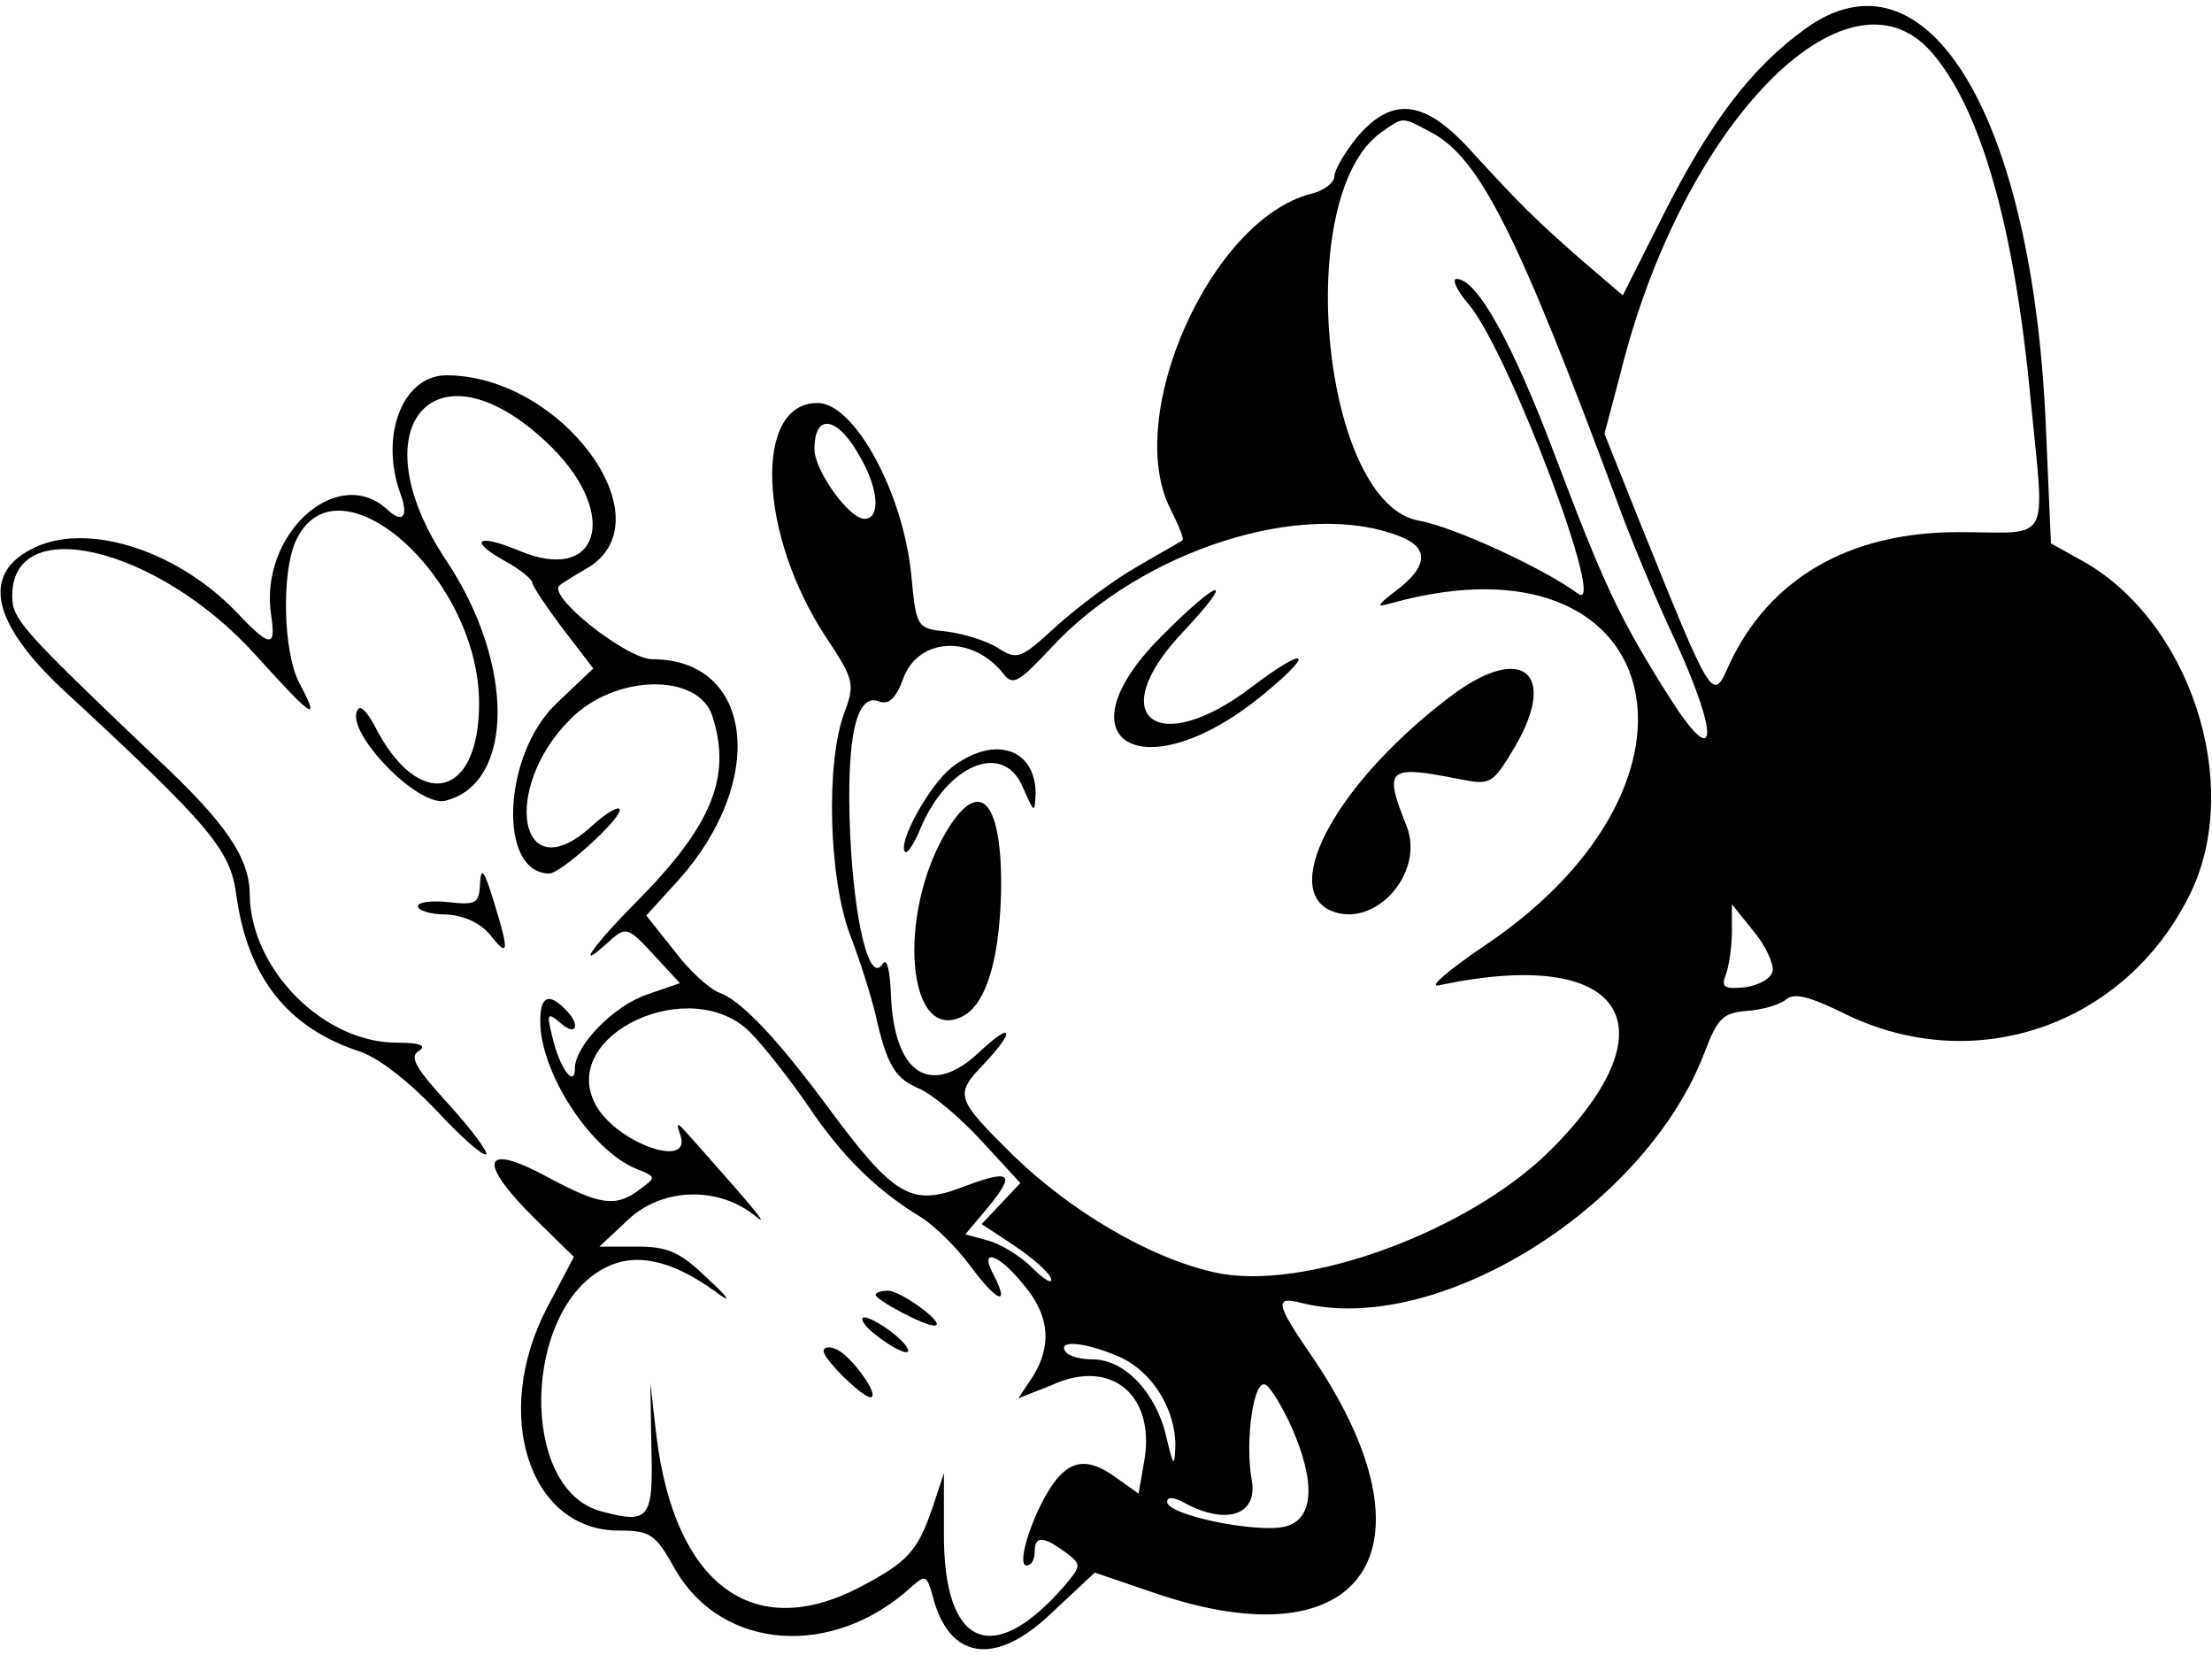 <?xml version="1.0" encoding="UTF-8"?> <svg xmlns="http://www.w3.org/2000/svg" width="353" height="264" viewBox="0 0 353 264" fill="none"> <path d="M142.827 212.955C141.037 211.483 138.76 210.175 137.947 210.175C137.133 210.175 137.784 211.483 139.736 212.955C141.525 214.427 143.803 215.735 144.616 215.735C145.43 215.735 144.616 214.427 142.827 212.955Z" fill="black"></path> <path d="M141.688 205.923C140.549 205.923 139.736 206.25 139.736 206.577C139.736 207.395 147.707 211.647 149.171 211.483C151.123 211.32 143.803 205.923 141.688 205.923Z" fill="black"></path> <path d="M133.392 215.245C132.253 214.754 131.44 214.918 131.44 215.572C131.44 216.88 137.621 222.931 138.923 222.931C140.549 222.768 135.669 216.062 133.392 215.245Z" fill="black"></path> <path d="M151.123 132.491C142.989 145.901 144.779 166.835 153.726 162.092C157.305 160.13 159.419 153.424 159.745 142.794C160.07 127.911 156.491 123.659 151.123 132.491Z" fill="black"></path> <path d="M186.748 81.138C188.05 83.754 189.026 86.044 188.701 86.207C188.538 86.371 185.284 88.17 181.38 90.46C177.639 92.586 171.783 97.001 168.529 99.945C162.836 105.179 162.348 105.342 159.257 103.38C157.467 102.235 153.726 101.09 151.123 100.763C146.243 100.272 146.243 100.109 145.43 91.768C144.128 78.521 136.32 64.292 130.464 64.292C120.215 64.292 121.029 85.226 131.765 101.581C136.32 108.45 136.483 109.104 134.693 113.847C131.765 121.86 132.253 140.177 135.669 149.172C137.296 153.425 139.085 159.149 139.736 161.929C141.525 169.943 142.827 172.069 146.731 173.704C148.683 174.522 153.238 178.284 156.654 182.045L162.836 188.75L159.745 192.021L156.654 195.292L161.86 198.727C164.788 200.689 167.39 202.979 167.716 203.96C168.041 204.941 166.74 204.287 164.788 202.325C162.836 200.362 159.582 198.4 157.63 197.909L154.051 196.928L157.63 192.676C162.185 187.115 161.372 186.461 153.563 189.405C145.43 192.512 142.664 190.877 132.253 176.812C123.794 165.363 118.101 159.476 114.684 158.331C113.383 157.84 110.13 155.06 107.689 151.789L103.135 146.065L108.34 140.341C122.493 124.477 120.215 105.179 104.111 105.179C100.044 105.179 87.193 95.039 89.308 93.403C89.633 93.076 91.748 91.768 94.025 90.46C106.388 82.609 89.47 59.877 71.251 59.877C64.256 59.877 60.514 69.526 63.931 78.848C65.232 82.446 64.256 83.591 61.816 81.301C53.845 73.942 41.319 85.226 43.271 98.146C44.084 103.543 43.108 103.38 37.252 97.165C27.654 87.516 13.339 83.1 4.88 87.679C-2.928 91.768 -1.139 99.455 9.76 109.758C33.999 132.164 36.764 135.598 37.74 142.958C39.53 155.878 45.874 163.892 57.098 167.653C60.352 168.634 65.232 172.559 69.624 177.139C73.528 181.391 77.107 184.498 77.595 184.171C77.92 183.844 75.318 180.246 71.576 176.157C66.371 170.433 65.232 168.634 66.859 167.653C68.16 166.835 67.021 166.345 63.28 166.345C51.567 166.345 40.018 154.569 39.855 142.794C39.855 136.907 36.114 131.346 24.889 120.879C3.254 100.272 1.952 98.8 1.952 95.039C1.952 81.628 25.214 87.352 40.668 104.361C50.103 114.828 51.242 115.482 47.663 108.777C45.223 103.87 44.898 91.441 47.175 86.371C53.682 71.979 76.456 91.931 76.456 112.211C76.456 127.584 66.696 129.547 59.701 115.646C58.725 113.847 57.749 112.702 57.261 113.029C54.333 115.973 66.533 128.893 71.088 127.748C82.15 124.968 82.15 105.833 71.251 89.478C56.61 67.563 69.949 53.335 88.169 71.488C98.905 82.282 95.489 93.24 82.8 87.843C76.131 85.063 74.667 86.207 80.523 89.478C82.963 90.787 84.915 92.422 84.915 92.913C84.915 93.403 87.193 96.838 89.796 100.272L94.676 106.651L88.819 112.211C80.198 120.388 79.384 139.36 87.681 139.36C89.47 139.36 98.905 130.855 98.905 129.22C98.905 128.402 96.628 129.711 94.025 132.164C82.8 141.976 80.035 125.785 90.934 114.828C98.092 107.468 111.594 107.305 113.708 114.337C116.799 123.986 113.546 131.837 101.508 143.939C94.35 151.135 91.422 155.551 97.604 149.827C99.881 147.864 100.369 148.028 104.273 152.28L108.503 156.859L103.297 158.658C97.929 160.457 91.748 166.835 91.748 170.433C91.748 173.704 89.308 170.433 88.169 165.527C87.193 161.602 87.355 161.438 89.47 163.237C92.073 165.527 92.724 163.401 90.121 160.948C87.518 158.331 86.217 158.985 86.217 162.91C86.217 171.251 94.35 183.517 101.508 186.461C104.761 187.769 104.761 187.769 102.159 189.732C98.254 192.676 95.814 192.348 87.03 187.606C76.944 182.209 76.131 185.316 85.403 194.475L91.585 200.526L87.355 208.539C78.408 225.548 84.427 244.192 98.743 244.192C103.785 244.192 104.599 244.683 107.852 250.571C115.335 263.327 132.904 264.636 145.43 253.187C147.707 251.225 147.87 251.225 148.846 254.659C151.448 264.799 158.769 265.944 167.716 257.44L174.711 250.898L184.308 254.169C217.819 265.617 230.182 246.973 209.36 216.39C203.504 207.885 203.341 206.74 207.733 207.885C229.369 213.282 262.554 192.676 271.989 167.98C274.104 162.42 274.917 161.602 278.821 161.275C281.261 161.111 284.027 160.294 285.003 159.476C286.304 158.331 288.744 158.985 294.113 161.602C315.097 172.069 339.336 163.564 349.584 142.467C358.043 124.968 349.421 98.8 332.015 89.315L327.298 86.698L326.484 68.054C324.37 18.336 307.452 -9.467 288.094 4.598C279.472 10.813 272.965 19.481 265.645 33.873L258.975 47.12L252.468 41.559C244.66 34.691 242.708 32.728 234.9 24.224C227.417 15.883 222.211 15.229 216.518 21.934C214.566 24.387 212.939 27.168 212.939 28.149C212.939 29.13 211.312 30.438 209.197 30.929C193.255 35.018 179.266 66.255 186.748 81.138ZM129.976 71.652C129.976 65.764 133.717 66.418 137.296 72.96C140.224 78.03 140.549 82.773 137.947 82.773C135.507 82.773 129.976 75.086 129.976 71.652ZM182.519 233.562L181.706 238.305L177.801 235.525C173.409 232.417 170.481 232.908 167.553 237.487C164.625 242.066 162.185 249.753 163.812 249.753C164.625 249.753 165.113 248.772 165.113 247.627C165.113 245.01 166.414 245.01 169.993 247.627C172.596 249.589 172.596 249.753 169.993 252.86C158.443 266.271 150.472 262.837 150.635 244.356V235.034L148.846 240.431C146.406 247.627 144.779 249.262 136.971 253.351C120.053 262.019 107.689 252.697 104.761 229.146L103.785 220.642L103.948 230.945C104.273 242.393 103.623 243.211 95.814 241.085C82.8 237.487 83.451 209.03 96.465 202.325C101.345 199.708 107.201 201.016 114.196 206.086C116.799 208.049 116.474 207.231 112.895 203.96C108.503 199.708 106.551 198.89 101.671 198.89H95.652L100.369 194.475C105.9 189.405 114.847 189.241 120.703 194.147C122.493 195.619 120.703 193.33 116.962 189.078C113.22 184.825 109.479 180.573 108.828 179.919C108.015 179.101 108.015 179.428 108.503 180.9C110.78 186.788 98.254 182.372 95.001 176.157C89.145 165.036 110.292 155.224 119.727 164.709C121.842 166.835 126.072 172.232 129 176.485C134.368 184.498 139.899 189.895 146.894 194.147C149.008 195.456 152.587 198.89 154.865 201.998C159.094 207.722 161.209 208.54 158.606 203.47C156.166 199.054 159.257 199.872 163.324 204.941C167.553 209.848 167.878 214.754 164.788 219.661L162.51 223.095L167.878 220.969C177.476 216.553 184.634 222.768 182.519 233.562ZM174.385 216.88C172.433 216.88 170.481 216.39 169.993 215.572C168.854 213.773 173.084 214.1 178.452 216.39C183.82 218.679 187.725 224.894 187.562 230.945C187.399 234.216 187.236 233.889 186.098 229.146C184.471 222.114 179.428 216.88 174.385 216.88ZM206.107 227.674C210.011 236.506 209.685 242.393 205.13 243.538C200.738 244.683 186.26 241.739 186.26 239.613C186.26 238.795 187.236 238.795 189.026 239.777C195.695 243.375 200.738 241.739 199.762 236.179C198.624 229.8 200.088 219.661 202.04 220.969C202.69 221.296 204.642 224.403 206.107 227.674ZM278.496 157.513C275.242 157.84 274.592 157.513 275.405 155.551C275.893 154.242 276.381 151.135 276.381 148.682V144.266L279.797 148.518C281.749 150.808 283.051 153.752 282.888 154.897C282.725 156.041 280.773 157.186 278.496 157.513ZM258.65 59.386C268.41 19.971 294.763 -7.177 308.265 8.36C316.073 17.355 321.442 35.999 324.044 63.638C326.322 87.352 327.623 84.899 312.495 84.899C294.926 84.899 282.237 92.422 275.893 106.16C273.29 112.048 273.29 112.048 261.741 83.427L256.047 69.199L258.65 59.386ZM220.422 21.116C224.001 18.663 223.513 18.5 228.393 21.116C236.201 25.205 242.383 37.798 257.999 79.829C260.114 85.717 264.343 95.857 267.434 102.398C274.592 118.099 273.941 123.169 266.295 111.066C258.324 98.473 255.884 93.076 248.076 72.47C241.407 54.807 235.713 44.503 232.46 44.503C231.646 44.503 232.46 46.302 234.412 48.592C240.756 56.115 256.698 98.31 251.818 94.712C246.287 90.623 231.972 84.081 226.603 83.1C210.987 80.647 206.107 31.256 220.422 21.116ZM223.35 85.553C228.067 87.352 227.905 90.296 223.025 94.058C219.608 96.674 219.446 97.001 222.211 96.184C265.645 84.245 276.381 124.314 237.014 150.808C230.995 154.897 227.742 157.677 229.694 157.186C258.975 150.971 267.434 163.401 247.588 183.353C234.574 196.437 207.896 206.25 193.743 202.979C183.495 200.689 170.969 193.33 161.697 184.335C152.425 175.176 152.262 174.686 157.142 169.616C162.185 164.219 161.534 162.91 156.329 167.817C148.52 175.176 142.664 171.415 142.176 158.658C142.013 154.733 141.525 152.77 140.875 153.752C138.76 157.186 136.32 147.21 135.669 132.981C135.019 117.608 136.645 110.576 140.224 111.884C141.851 112.538 142.989 111.393 144.128 108.286C146.568 101.581 155.353 101.254 160.233 107.632C161.697 109.431 162.673 108.777 167.878 103.216C182.194 87.843 207.896 79.502 223.35 85.553Z" fill="black"></path> <path d="M151.774 122.514C148.195 125.458 143.152 134.617 144.453 135.925C144.779 136.252 145.918 134.617 146.894 132.164C151.123 122.024 160.07 118.262 163.161 125.458C165.113 129.874 165.113 129.874 165.276 126.439C165.113 119.243 158.443 117.281 151.774 122.514Z" fill="black"></path> <path d="M201.877 110.576C210.173 103.707 208.384 103.052 199.762 109.594C184.796 121.042 176.012 114.501 188.538 101.09C197.485 91.604 194.882 91.931 185.284 101.581C168.366 118.589 182.844 126.439 201.877 110.576Z" fill="black"></path> <path d="M212.288 145.247C219.283 148.355 227.417 139.36 224.488 131.836C220.747 122.514 221.398 122.024 232.947 124.313C237.99 125.295 238.153 125.131 241.894 118.916C248.564 107.305 242.871 102.725 231.971 110.739C213.915 124.15 204.154 141.486 212.288 145.247Z" fill="black"></path> <path d="M78.734 143.612C77.269 138.869 76.781 138.215 76.619 140.831C76.456 144.102 76.131 144.429 71.576 143.939C68.811 143.612 66.696 143.939 66.696 144.593C66.696 145.247 68.648 145.901 71.251 145.901C74.016 146.065 76.619 147.21 78.246 149.172C81.174 152.934 81.336 151.953 78.734 143.612Z" fill="black"></path> </svg> 